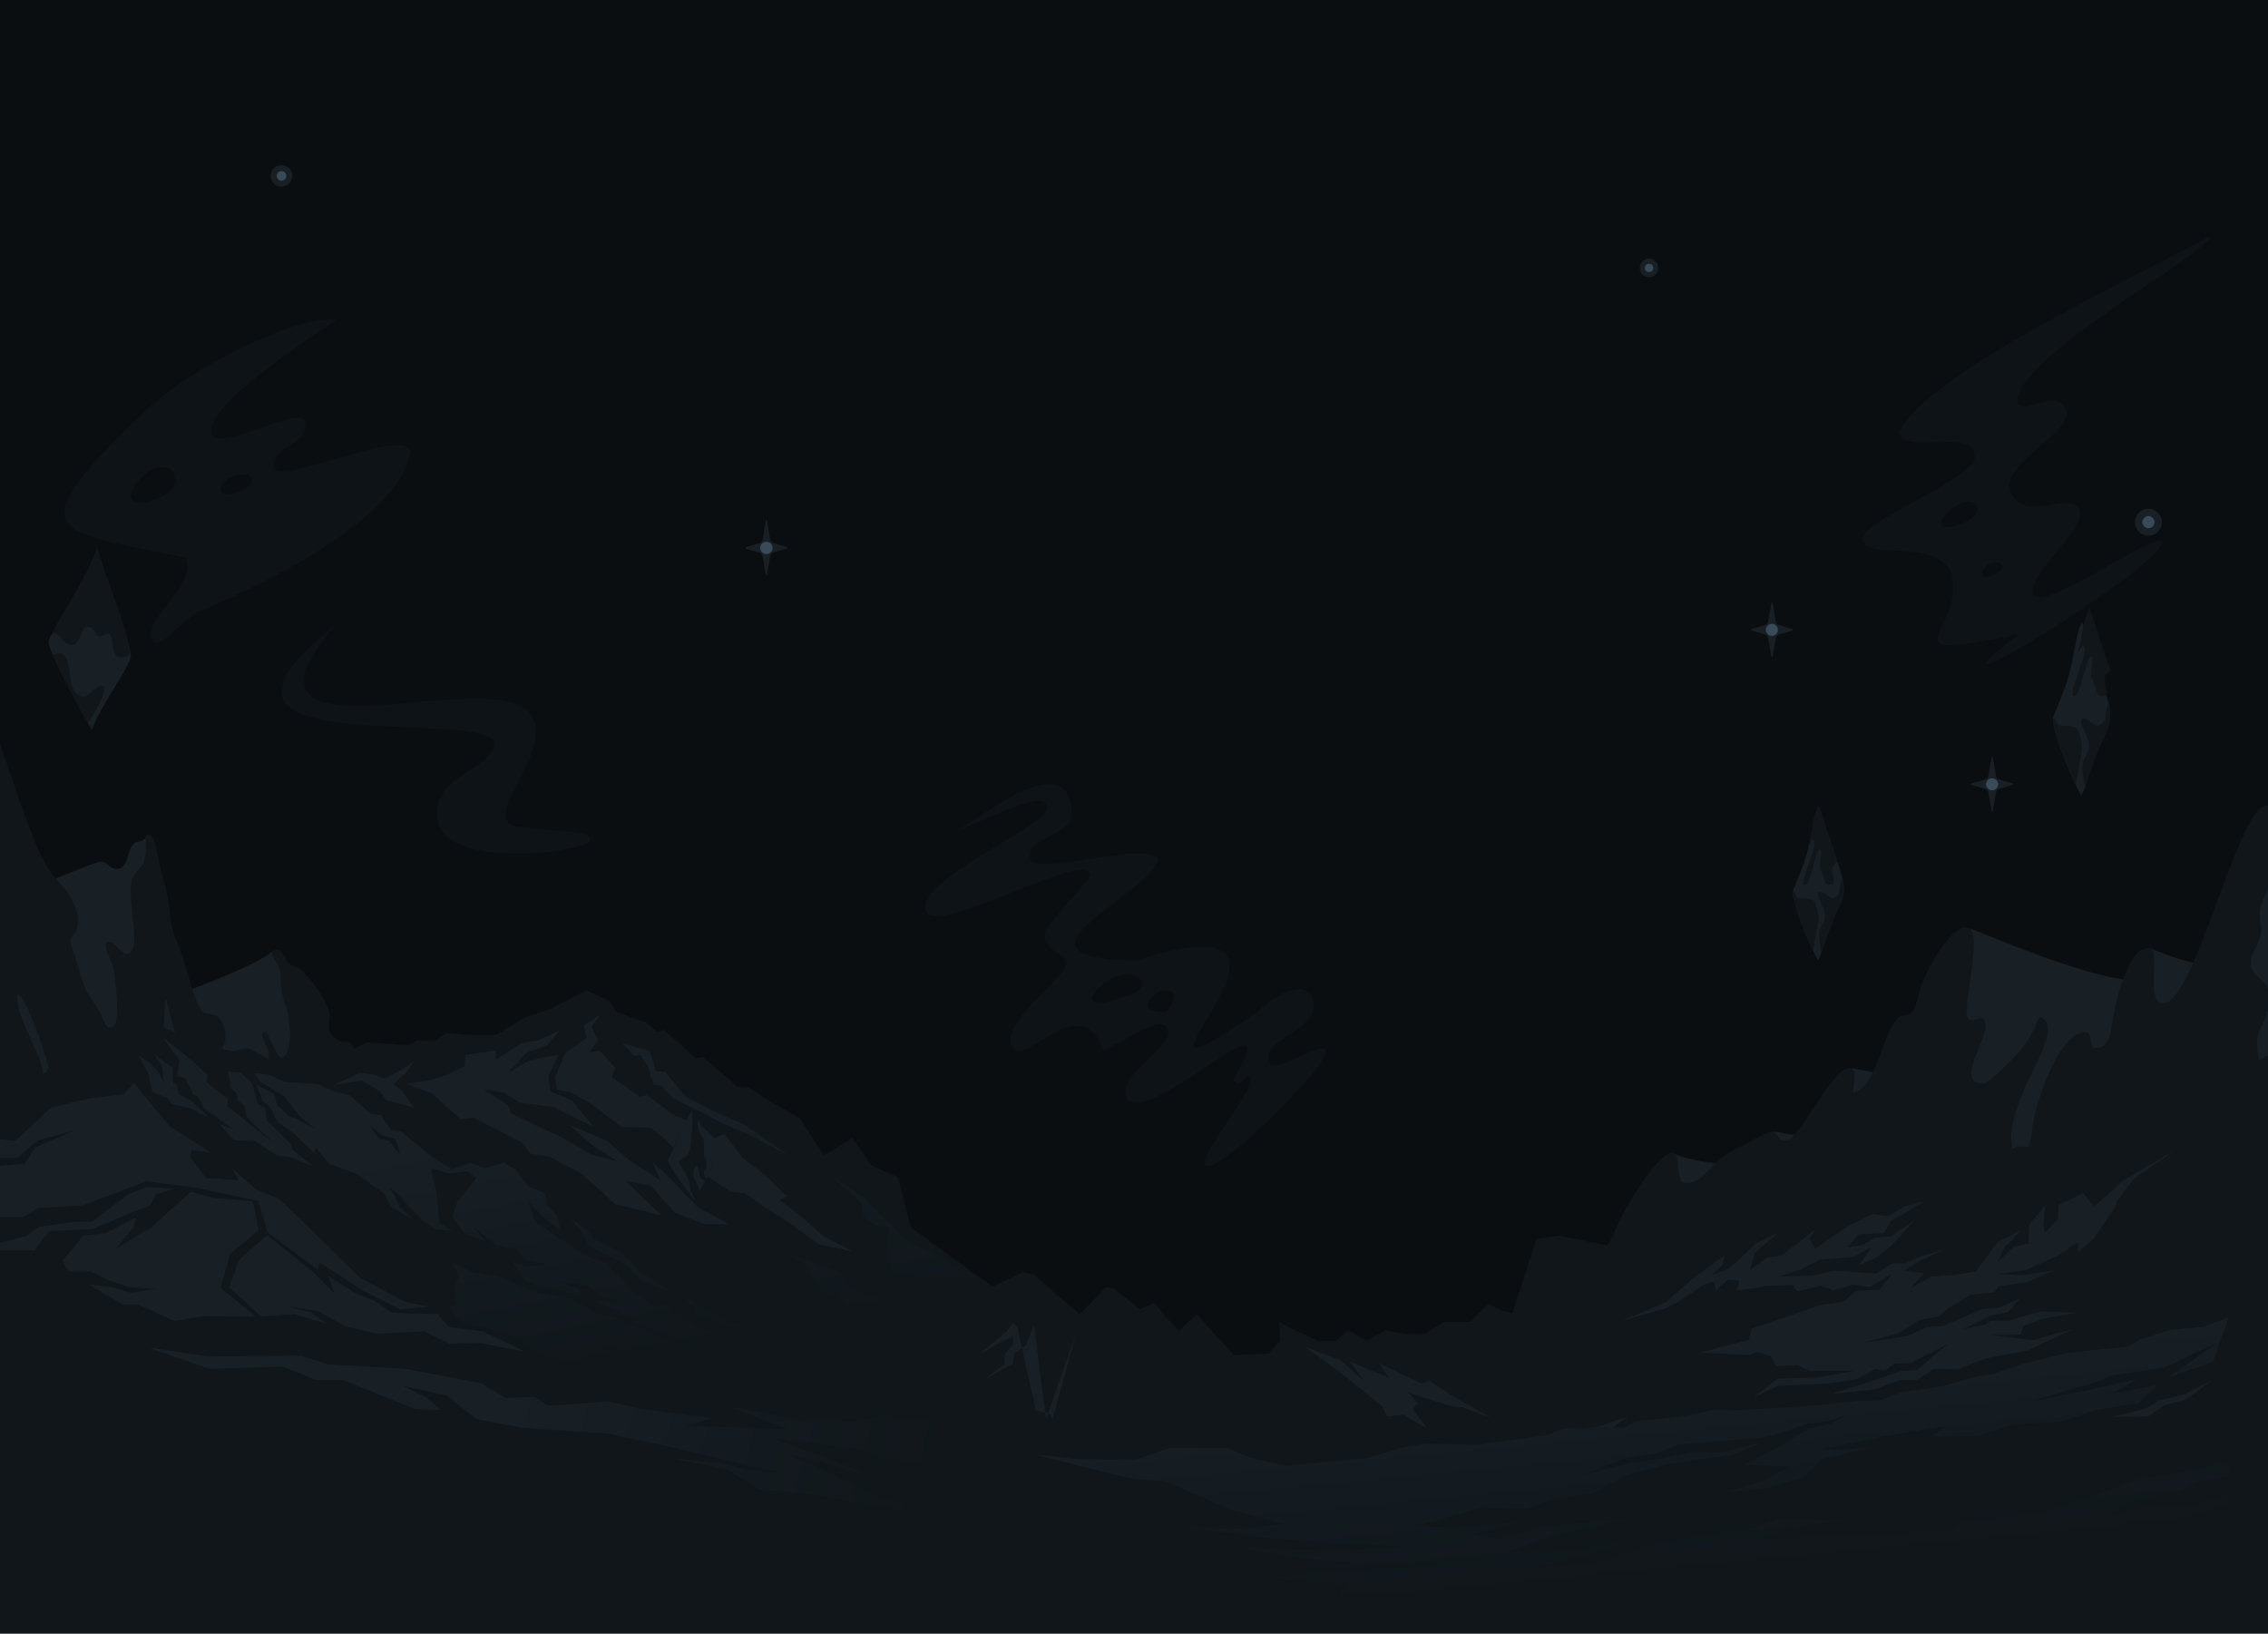 <?xml version="1.0" encoding="utf-8"?>
<!-- Generator: Adobe Illustrator 22.1.0, SVG Export Plug-In . SVG Version: 6.00 Build 0)  -->
<svg version="1.1" id="图层_1" xmlns="http://www.w3.org/2000/svg" xmlns:xlink="http://www.w3.org/1999/xlink" x="0px" y="0px"
	 viewBox="0 0 1920 1383" style="enable-background:new 0 0 1920 1383;" xml:space="preserve">
<style type="text/css">
	.st0{fill:#0A0E11;}
	.st1{fill:#182026;}
	.st2{fill:#10161A;}
	.st3{fill:url(#SVGID_1_);}
	.st4{fill:url(#SVGID_2_);}
	.st5{fill:url(#SVGID_3_);}
	.st6{fill:#0E1317;}
	.st7{fill:none;}
	.st8{fill:#394B59;}
</style>
<rect y="-0.2" class="st0" width="1920" height="1383"/>
<title>mountains</title>
<g>
	<path class="st1" d="M1804.3,888.8c-21.3,18.3,4.7-85.3,16.4-86c17.8,7.8,41.6,14.8,55,15.7C1863,853.1,1818.6,876.6,1804.3,888.8z
		"/>
	<path class="st1" d="M1803,829.8c-42-3.9-122.2-39.4-138.1-44.8c-3.1,18.5-21.5,109.2-5.4,140.3c5.3,10.3,19.2,13.2,36.4,12
		c-1.7,5.6-2.9,11.4-3.5,17.2c-0.6,6-17.3,69.4-47.7,101.1c-47.5,49.5-38.4,124.2-29.3,126.4c5.3,1.2,35.6-29.9,64.9-80.3
		c30.2-51.8,55-134.7,60.4-141c12-14.1,22.8-29.2,32.4-45.1c7.8-3.3,15.5-7.1,22.8-11.4C1822.1,888.2,1794.8,879.6,1803,829.8z"/>
	<path class="st1" d="M1566,904.1c14.6,2.2,21.1,4.9,33,3.5c-15.7,18.7-27.4,36.4-35.6,22.3S1561.2,916.5,1566,904.1z"/>
	<path class="st1" d="M1416.7,976.5c16.6,6.8,31.7,7.3,43.9,9.7c-24.7,21.8-27.5,28.1-38.8,19.2S1412.6,993.9,1416.7,976.5z"/>
	<path class="st1" d="M1500.6,958.3c5.3-1.4,17.4,5.2,22.1,0.1c-4.8,10.8-5.1,10.7-13.6,9.8S1498.9,968.4,1500.6,958.3z"/>
	<path class="st1" d="M1312,1076.3c14.6-0.6,17.7,10.7,32.9,11.1c-6.2,15.2-8.6,16.5-20.5,15S1297.4,1076.8,1312,1076.3z"/>
	<path class="st1" d="M1187,1162.4c14.4,0.8,37.4,8,57.5,5.8c-15.1,19.7-34.1,22-46.3,14.7S1189.2,1178.4,1187,1162.4z"/>
	<path class="st1" d="M231.1,805.2c-18.9,14.8-77.4,35.2-77.4,35.2c33.2,29,29.4,137.9,51.9,181.4c34.9,62.7,52.5,163.5,116.7,192.6
		c19.4-3.8-22.6-133.9-32.6-180s-30.3-92.2-31.6-124.6C256.7,877.6,240.1,798.2,231.1,805.2z"/>
	<path class="st1" d="M124.1,707.8c-3.9,7.2-9.2,2.1-12.8,8.8s-3.9,19-12,19s-8.3-7.7-15.7-5.9c-7.4,1.8-50.4,19.8-50.4,19.8
		c13.1,30.1,8.6,101.1,50.4,128.6c15.3,9.8,24.9,12.7,28.7-13.8s0.1-61.2,9.9-76.7S127.9,700.6,124.1,707.8z"/>
	<path class="st1" d="M388.5,1005.9c-14.4,5.4-43.4,15.9-43.4,15.9s6.4,46.3,7.9,71s20.3,45.8,35.6,44.5s3.8-40.3,12-58.3
		S390,1018.3,388.5,1005.9z"/>
	<path class="st1" d="M454.2,1036.8c0,0-31.2,12.1-39.4,14.5c1.7,12.2,19,29.9,32.7,25.7S454.2,1036.8,454.2,1036.8z"/>
	<path class="st1" d="M528.5,1090.6c-10.5,6.7-29.5,18-29.5,18s22.5,23.8,34.3,15.8S534.6,1103.4,528.5,1090.6z"/>
	<path class="st1" d="M592.4,1126c-7.9,0.7-10.5,1.2-15.9,9.2s-8.8,1.9-19.8,0c-11-1.9,27.9,54.5,49,42.5S601.1,1125.3,592.4,1126z"
		/>
	<path class="st2" d="M834.4,1234.8c-21.2-1.7-46.3-2.2-59.7-9c-13.4-6.8-27.7-3.1-46.4-12.5c-18.7-9.4-25.4-12.7-32.6-12.1
		c-7.2,0.6-13.5-17-22-22s-0.6,7.5-4.7,8.7s-6.6-2-13.4-10.9s-48.6-52.9-61.8-51.3c-13.2,1.6,16.6,39.9,2.6,45.2s-56.5-81-65.5-81.4
		s7.4,24.3-5.6,25s-55.4-76.8-68-78.2c-12.6-1.4,0,26.1-13.5,31.6s-34.5-43.3-40.9-48.8s-8-4.7-14.5-13.2
		c-11.6,5,11.9,47.2,8.6,52.4c-3.3,5.2-7.1-10.5-16.1-6.3s11.5,67.6,4,70.5s-21.2-62.8-25.1-70.2c-3.9-7.4,0.4-7.8,5-13.5
		c2.4-3-5.2-11.6-5.5-25.3c-0.2-10.3-4.6-19.4-6.7-20.2c-5.7-1.9-0.5,9.6-6.9,6.9s-4.5-14.9-8.2-23.1c-31.7-31.9-31.4-52-38-89.5
		c-3.8-11.3-8.4-1.4-16.8-9.9s-1.7-11.8-4-21.4s-19.6-35.8-30-38.6s-6.8-15.3-15.5-13.5s5.5,11.5,4.6,24.1s4.1,21,5.9,30
		s4.1,29.3-3,35.9s-12.1-22.7-17.1-20.4s4,11.8,3.9,20.1s7.9,10.1,8,20.7c2,26.5,30.9,98.5,31.2,126.1c2,19.5,16.1,28.9,17.8,47.5
		s13.2,53,34.6,117.2c-27.9-49.1-47.7-139.7-59.3-144.9s-5.4,18.7-1.5,49.9c-7.9-18.3-22.8-66-23.7-86.5s-10-12.1-15.3-22.2
		s-14-13.8,0.2-25.5c11.7-9.6-8.2-17.5-15.3-30.2c-8.5-15.2-14.2-36.3-16.4-42.8c-4.1-12,5.6-19.9,2.6-31s-6.5-13.7-15.8-14.2
		s-17-45-24.5-60.2s-5.4-32.4-10.9-49.5s-6.2-39-12.2-41.2s-2.2,6.2-4,16.8s-2.1,6.9-9.9,17.8s5.7,54.6-1.7,63.3s-13-9.5-19.8-7.6
		c-6.8,1.9,4.2,14.6,5.6,29s4.8,41-2.3,43.2s-5.3-7.2-15.5-20.8S68.2,822.5,62,805.6c-6.2-16.9,1.5-9.9,3.6-21.6s-3.5-25-19.6-41.9
		C29.9,725.2,11.9,661-2,624.8v610H834.4z"/>
	<path class="st1" d="M543,1178.8c-5.3-6.3,4,21.6,8.4,22.7c6.5-2.5,13.8,7.3,17.1,7.6C561,1186.7,546.2,1206.8,543,1178.8z
		 M127.9,1154.4c3.9-1.2,25.9,48.2,18,54.4C139.8,1205.5,123.8,1164.8,127.9,1154.4z M452,1129.8c1-7,9.3,36.7,24.4,48.7
		c1.6,2.9-9.8,15.8-2.7,16.6c9.7,1.1,9.9,12.5,6.4,13.1c-12.5-3.3-10-33.7-16.6-44.1C458.2,1156.3,449.4,1139,452,1129.8z
		 M426.4,1170.1c0.9,5,3,9.8,6.1,13.9C437,1197.7,422.6,1183.1,426.4,1170.1z M203,1156.2c3.3-16.1-20.9-57.6-26.8-80.4
		C185.9,1113.6,191.4,1129.3,203,1156.2z M14.9,842.4c7.6-4.7,39.2,93.6,31.9,97.2c-13,8.5,11.5,40.7,10.1,50.5
		c-1.9,16.2,14.8,91.4,23,105.2C59,1067,60.1,1014.2,50.4,981.1c-11.6-21-17.5-35.3-20.7-55C51.6,907.3,12.1,868.5,14.9,842.4z
		 M316.2,1005.8c14.4,3.2,20.6,58.8,2.9,17.3C315.1,1024.3,313.6,1006.3,316.2,1005.8z M138,876.1c-1.5,7.4,1.8,9.6,6.2,11.5
		c30.1,8.1,20,98.7,35.6,104.3c-3.1-17.8-15.5-58.7-13.9-74.2c3.2-25.9-4.6-21.7-17-41.1C138.3,843.8,141.6,828.8,138,876.1z"/>
	<path class="st2" d="M1922,682.6c-25.3-13.8-63.1,169.7-91.6,166.8c-14.5-1.9-0.8-47.5-10.8-46.8s-14.4,5.3-23.8,30.5
		s-5.7,50.6-18.3,53.6s-3.1-14.9-13.6-12.9c-22,2.3-42.7,62.4-44.5,90c-0.9,4.7-14.1,54.9-37.5,75.6
		c-29.2,25.8-34.2,104.1-60.6,128.6c-2.1,1.9,17.1-28,27.6-81.2c8.5-38.7,62.7-78.2,53.5-123.9c0.7-10.6,4.3-24.6,10.2-38.2
		c10.5-26.2,32.9-57.5,13.7-64.1c-4.7,13.9-12.8,26.5-23.4,36.6c-17.6,16.5-21.3,22.8-30,18.8s-1.7-19.3,3.1-31s6.2-16.7,3.6-21.9
		s-10.2,5.5-14.2-2.5s13.1-69,1.4-75s-33.7,29.5-40.1,48.5s-4.5,23.6-14.2,25.4c-17.7,1.4-21,56.3-40.7,64.6
		c-6.8,6.3,2-16.3-3.6-19.3c-14.5-8.8-45.2,63.3-57,60.5c-9,1-3.7-13.1-19.8-4.1s-31.6,14.5-39.1,23.3s-16.6,18.1-25.9,16.8
		s-1.9-23.4-10.7-25.4s-35.2,36.3-46.3,61c-11.1,24.7-28.9,63.5-43.9,62.8c-15-0.7-4-21.2-15.3-22.9c-11.3-1.7-29.8,83.2-62.6,90.5
		c-32.8,7.3-41.6,12-50.3,10s2.8-14.5-10.7-15.3s-79.9,59.7-94.6,40.2s-12.5-4.8-33.6,3.6c-28.4,11.2-57.3,20.9-86.8,28.8H1922
		V682.6z"/>
	<path class="st1" d="M1910.8,885.5c0.5,14,7.2,20.5,3.6,37.1s-13.6,38.4-16.6,58.6s-11.3,30.9-11.6,55.3
		c8.4-18.2,7.1-39.2,18.7-54.8c11.3-15,12.5-19.5,17.1-41.8v-92.8c-0.2,1.4-0.5,2.8-0.9,4.1C1916,870.2,1910.2,871.5,1910.8,885.5z
		 M1919.8,752.2c-7.5,16.8-8,18.7-5.8,32.2s-12.8,25-7.6,35.8c3.8,8.2,11.9,9.7,13.6,17.9v-86.4L1919.8,752.2z M1581.4,988.4
		c-6.7,8.8-22.7,23.4-23.6,34.5s-21.7,19-18.8,26.4c5.2-4.5,28.7-22.2,28.2-29.4C1566.7,1012.7,1588,979.5,1581.4,988.4z
		 M1650.4,983.6c-5.6-2.3-8.6,25.5-11.4,39.7c-3.8,19.5-8.8,36.5-21,60c13.4-14.9,28.9-52.1,32.2-68.1S1656,985.8,1650.4,983.6
		L1650.4,983.6z M1482.8,1034.5c-4.6-3.5-7.6,11.7-15.3,20.3s-8.7,15.1-8.1,23.1s-24.9,25.6-19.6,34c2.6,4,4.4-13.5,17.5-21.8
		c11.4-7.2,3.4-19.1,12.6-31.3C1477.5,1048.7,1487.4,1038,1482.8,1034.5z M1393,1124.7c-2.7-1-3.3,2.8-5.3,7.6
		c-2,4.8-10.2,8.7-5.4,9.9c4.8,1.2,8.3-3.4,10.4-7.9S1395.6,1125.7,1393,1124.7z M1784.3,1039.7c-2.6-7.2-10.6-2.9-10.9-2.8
		c0.2-0.5,12.9-30.9,8.7-32.6s-16.9,38.1-19.1,49s1.6,21.5-1.5,29.8c-3.1,8.3-26.1,52-24.8,62.6c5.3-14,22.1-45.3,28.9-54.9
		c6.8-9.6-2.4-22.3,2.2-32.4C1772.4,1048.3,1786.9,1047,1784.3,1039.7L1784.3,1039.7z M1594.3,1116.8c-1.6-1-3.5-0.4-6.2,9.1
		s-2.8,13.8-6.6,27c1.3,5,8.2-18.8,10.6-23.5C1594.5,1124.7,1595.9,1117.8,1594.3,1116.8z M1559.9,1051.2c-2.8,2-4,16.7-8.5,25.1
		c-4.3,8-11.7,9.8-16.9,15c-4.3,4.2-6.8,13.5-10.5,18.2c-15.5,19.8-27.2,36.9-27,38.5c9.4-10.6,22.3-21.7,31.6-32.8
		c7.6-9,12.3-19.5,13.7-18.4c8.4,7.5-12.2,53.3-16.1,62c13.5-21,37.7-67,26.8-73.2c-0.9-0.5,4.3-8.7,6.6-16.8
		C1562,1059.4,1561.7,1049.8,1559.9,1051.2z M1406.5,1122.6c-6.8,5.5-2.4,9.4-4.8,22.3c-1.2,6.5-9.2,8.7-14.7,14.6
		s-8.2,15.4-16,22.6c9.8-2.6,12-12.3,17.5-18.4c5.9-6.6,14.9-9.9,16.8-19.4C1407.6,1132.6,1409.1,1120.4,1406.5,1122.6
		L1406.5,1122.6z M1704,1172.6c-2.8-1.1-5.4,8.3-7.2,12.7s-9.4,11.5-3.8,13s8.6-4.6,11.7-11.9S1706.8,1173.8,1704,1172.6z"/>
	<polygon class="st2" points="1920,1382.6 1920,893.6 1893.1,906.7 1879,905.1 1829.5,932.8 1784.9,942 1762.8,956.2 1741.9,954.9 
		1721.6,971.2 1707.5,970.4 1700.7,974.2 1669.1,974.5 1658.3,982.9 1647.6,982.1 1620.5,991.6 1614.2,986.2 1606.1,981.7 
		1594.7,968.1 1586.6,967.6 1571.6,973 1562.3,974.2 1543.6,984.2 1536.8,983.3 1499.5,997.9 1467.3,1018 1456.6,1014.6 
		1451.3,1014.7 1431.2,1027.1 1421,1026.7 1397.8,1041.3 1382,1043 1359.4,1054.2 1319.9,1045.9 1300.7,1048.8 1280.3,1111.7 
		1272.4,1109.6 1259.7,1103.8 1244.5,1118.9 1223,1118.9 1206.3,1129 1190.3,1129.3 1173,1126 1157.3,1135 1141,1126 1131,1135 
		1115.7,1135 1093,1124.5 1083,1118.9 1083.7,1135 1074.1,1145.7 1044.7,1147.2 1013,1112.5 997.8,1126.9 977,1102.9 965,1108.3 
		943,1090.6 936.2,1089.7 914,1112.5 875,1078.9 866,1076.8 840.2,1089.2 771,1038.9 760,996.3 738.1,986.9 721.5,963.3 
		697.6,978.2 676.8,946.3 649.7,931.1 633.3,920.3 624.3,919.9 595.5,894.9 588.7,895.7 562.2,871.8 555.9,873.6 548,866 522,856.5 
		515.8,847.2 496.6,838.5 485.3,843.9 466.1,854 444.6,861.4 419.8,876.1 396.6,876.1 378.5,874.3 368.3,881.1 353.7,880.6 
		345.7,884.8 310.1,882.3 298.8,888.6 267.2,903.6 232.2,898.6 209,886.8 197.7,889.9 187.5,888.1 175.7,888.6 162.1,881.9 
		148.5,874.3 133.3,866.9 122.6,870.2 103.3,881.9 93.2,888.6 78.5,891.1 60.4,897.3 43.5,900.3 38.4,908.2 23.1,910.3 -2,923.2 
		-2,1382.6 	"/>
	
		<linearGradient id="SVGID_1_" gradientUnits="userSpaceOnUse" x1="781.439" y1="-9907.61" x2="725.669" y2="-9620.68" gradientTransform="matrix(1 0 0 -1 0 -8723.12)">
		<stop  offset="0" style="stop-color:#10161A"/>
		<stop  offset="0.26" style="stop-color:#10161A"/>
		<stop  offset="1" style="stop-color:#182026"/>
	</linearGradient>
	<path class="st3" d="M536.6,893.6l-10.2-10.9l23.7,7.1l5.1,17l7.9,0.5l17,20.8l28.8,14.7l20.3,8.6l38.4,26.5L632,959.4l-18.6-7.6
		l-13.6-7.1L570.4,930l-10.7-10.9l-6.2-0.9l-5.1-15.6l-6.2-9.5L536.6,893.6L536.6,893.6z M128.2,900.8l-10.7-7.1l7.9,14.7l3.7,15.9
		l13.3,5.7l3.1,4.5l15,3.5l16.7,8.3l-15-14.4l-11-6l-1.4-7.3l-3.4-1.9l-0.3-12.8l-15.5-11.6l6.8,10.9l1.4,13.8l-3.7-8.1L128.2,900.8
		L128.2,900.8z M590.5,1112.7l-10.7-14.7l39.6,21.3l33.3,6.6l39.6,0.9l12.4,5.7l29.4,5l39.6,23l-24.9-11.3l-22.6-8.6l-26,0.5
		l-14.7-4.3l-31.1-0.9l-29.4-9.6L590.5,1112.7z M304.9,908l-22,10.4l7.9-1.4l16.1-2.1l15.3,9.2l4.5,7.1l23.7,6.4L340,923.1l-6.8-5.2
		l10.5-9.7l7.1-10.4l-10.2,7.6l-15.5,7.8l-7.9-3.5L304.9,908z M492.4,1042.1l-9.6-10.7l17.5,11.8l2,5.5l25.1,12.3l14.1,15.2
		l26.8,17.3l-24.9-9.2l-13.3-13.5l-11.4-6l-20.2-9.9L492.4,1042.1L492.4,1042.1z M365,989l15.3,4.3l15.3-1.9l7.9,6.1l-16.4,19.9
		l-4,12.8l9.6,13.3l18.1,7.1l-9.6-11.3l19.2,14.7l17.5,3.8l6.2,8.6l19.2,3.8l-18.1,1.9l-11.9-4.7l11.9,16.5l9.6,5.2l37.3,7.1l-4-6.1
		l-16.4-5.7l26.6,4.3l11.9,9.5l17,3.8l-24.9-1.4l16.4,7.1l21.5,12.8l42.9,17l24.9,6.1l-30.5-2.9l-54.8-25.1l-15.8-2.9l-23.7-13.3
		l-26.6-4.7l-34.5-14.2l-21.5-3.3l-18.1-8.6l6.8,11.8l-5.1,10.4l2.3,13.8l-6.8,2.3l12.4,12.8l37.3,9l30.5,19.4l43.5,9.5l40.1,13.3
		l-6.8-9l-11.3-5.7l39.6,12.3l-19.8-13.3l-24.3-7.6l-14.7-9.9l25.4,7.1l21.5,4.3l13,9.5l17,0.9l26,10.9l6.2,9.5l42.4-1.4l10.2,9.5
		l80.2,0.5l20.3,4.7l14.1-0.5l-22.6-8.1l-11.9-13.2l-17.5-2.9l-28.8-21.3l-53.1-5.2l-43.5-16.1l-15.3-2.3l-26.6-19.4l-9,1.9
		l-20.2-15l-22-22.7l-14.1-4.7l-28.3-18l-16.4-11.3l-6.2-17.5l13.6,13.9l14.1,11.2l-2.8-12.8l-9-9.5l-1.7-9.5l-14.1-6.1l-10.2-13.8
		l-10.2-6.1l-16.4,4.7l-11.9-4.7l-15.8,5.7l-20.3-13.3l-22.9-19l-7.9-0.7l-9-12.8l-8.5-1.2L295.9,927l-12.5-2.9l-14.5-6.5l-28.5-1.9
		l-12.3-5.8l-12.1-1.7l4,7.3l20.9,12.8l12.4,16.1l14.1,11.6l-16.1-9l-6.8-2.3l-9.9-9.2l-2.5-9.7l-15.3-7.3l5.7,13.5l6.5,5.5
		l5.7,12.1l12.4,8.3l18.6,18l2-4.5l10.2,13.3l23.7,9l23.4,16.5l5.9,11.3l20.6,12.1l-13.3-12.1l-3.7-8.6l-5.4-8.1l8.2,6.1l6.8,7.8
		l12.4,13.3l12.1,8.6l14.4,1.4l-10.7-6.6l-2.5-24.4L365,989z M323,960.8l11.9,3.5l4.2,13.9l-9.9-12.6L321,964l-8.5-12.1L323,960.8
		L323,960.8z M151.9,897.4l-13.7-18.7l18.5,14.2l18.9,16.8l-0.6,6.6l17.8,13.9l-0.3,6.1l39.8,32l-23.2-22.5l-2.3-9.7l-5.9-5l-0.3-5
		l-5.1-5.7l-2.5-13.3l10.7,0.9l9.6,8.6l5.1,18l6.2,3.1l1.1,10.7l20.3,19.8l1.7,5.2l17.5,13.9l-19.2-7.8l-11.6-1.4l-18.6-12.3
		l-17.5-0.7l-12.7-13.5l11,3.8l-10.5-7.8l-13.3-9.2l-5.4-10.2l-3.4-1.7l-7.3-13.8l-6.5-1.9L151.9,897.4L151.9,897.4z M1162,1145.7
		l2.5-5.6l-2.5-6.6h7l13,4.8l20.3,6.6l25.4,11.8l28.3,6.1l26,4.7l8.5,9.9l31.1-1.9l8.6,6l23.2,4.5l11.1,6.2l27.1,6.4l-17.5,2.3
		l-15.8-0.5l-16.4,7.1l-58.8,9.5l-42.9-1.4l-18.1,3.8l-34.5-11.8l8.5-6.6l22.6,0.9l24.9,4.3l-25.4-10.4l-27.7-3.3l-22.6-10.9
		l-7.9-8.6l-26-10.4l32.2,8.6l14.7,9.9l19.8,3.8l2.3-6.6l-11.9-8.1l36.7,11.3l18.6,4.3l4.5,7.6l28.3,1.2l20.3-4l12.4,4.3l-14.7-9.5
		l-20.8,4.7l-14.3-6.1l-14.7-6.1l1.1-4.7l-24.3-9.5l-22.6-12.8l9,12.1l-35-23l-8.1,5.3L1162,1145.7z M685.2,1072.7l0.6,5.2L696,1094
		l10.7,2.3l18.1,13.3l22.6,8.6l-16.4-2.3l-19.8-4.3l19.8,14.7l16.4,3.8l19.8,13.8l11.9,8.1l9.6,8.6l26.6,0.5l5.7,5.2l35.6,4.3
		l7.9,7.1l27.1,11.8l22-2.3l12.4,7.1l35-0.9l29.4,13.8l32.8,13.8l49.4,0.3l19.5,9.2l31.1-3.3l-34.7-3.5l-34.2-23.9l-20.9-4.7
		l-6.2-7.1l-17-11.3l62.2,3.3l13,9.9l32.8,13.8l-29.9-2.9l39,16.5l31.1,2.9l54.2,1.9l-27.7-9l-23.2-8.6l17.5-2.9l-24.3-11.3
		l-20.9-18.5l-22.6-22.2l-22-8.6l-12.9,18.8l3.8-4.6l-37.3,0.5l-15.8-9l10.5,6l-11.7-12v-4.3l-28.2-9.5l-17.5-4.6l6.8,5.6l11.3,10.4
		l-21.5-1.4l-13-11.8l-16.4-11.3l-20.9-0.5l-29.6,1.8l-8-12.2l5.5-4.9h-7l-2-8.4l0,0l-10.5,1.8l-11.1-10.2v6.6l-23.7,1.4l11.3,6.1
		l-2.8,7.1l7.9,8.1l11.9,7.6l23.2,19l-36.2-16.5l-15.3-3.8l-23.7-15.2l18.1,20.4l11.9,3.8l5.1,9.5l22.6,10.9l34.5,11.3l-29.7-6.8
		l-22-9.9l-17-1.9l-14.7-9.5l-27.7-2.9l-10.2,5.7l-33.9-31.2l-17-4.3l-15.8-7.1l-11.9-13.8l-42.8-14.9L685.2,1072.7z M939.2,1145.3
		l13.7,7.5l22,6.1l13.6-0.9l-13-4.3l-12.4-6.1l21.5,2.9l15.8,7.1l12.4,2.9l9.6-4.3l31.1,10.4l-23.7-5.7l-11.3,5.7l-38.4,1.9l1.1,5.7
		l-26-5.7l-20.9-12.3l-20.3-9L939.2,1145.3L939.2,1145.3z M729.8,1019L705,996.3l26,17l15.8,17l24.7,22.6l22,9.6l15.5,8.5l20,10.4
		h-49l-26.5-3.8l-1.5-26.9l0.5-11.9l-10.7-1.4l-10.8-7L729.8,1019z"/>
	<path class="st1" d="M1409.4,1107.6l-37.6,10.9l38.4-16.1l22.6-19.9l27.1-19.9l-1.9,8.6l-8.8,7.9l14.3-5l23.6-21.9l18.1-8.6
		l-19.5,16.8l-4.2,14.4l14.3-10l12.9-2.3l28.5-22.2l-5.5,8l4.9,8.6l28-19.1l20.9-10.2l12.4,1.9l15.2-8.6l17-4.3l-29.1,17l-6.5,10.2
		l-20.9,0.9l-9.6,11.3l13.3-2.3l10.2-6.1l13-0.9l19.8-13.3l-19.8,21.8l-13,9.9l-13.6,5.7l6.2-8.6l4.5-6.6l-16.4,8.6l-27.1,1.9
		l-17,8.6l-17.5,5.7l27.1-0.5l18.6-4.3l36.2,2.3l13.6-8.6h11.3l11.5-5.5l21-6.1l-22,10.4l-12.1,7.3l16.7,2.3l-11.3,13.3l17.5-10.4
		l20.9-1.4l17-2.9l18.6-25.1l19.8-9.9l-14.1,14.7l-5.7,12.3l13.6-12.8l12.4-2.9l0.6-16.1l13.6-16.1l-1.7,17l1.7,6.1l10.7-11.8
		l0.6-11.8l20.9-9.9l9,11.8l24.3-22.2l45.2-26.5l-35.2,24.3l-14.7,18.9l-1.4,5l-18.2,27.1l-13.6,11.3v-8.1l-18.1,11.8l-26,11.8
		l-24.9,3.3l21.5,0.9l26.6-3.8l-22.6,9.9l-23.7,3.3l-3.4,5.2l-19.8,1.9l-19.8,11.8l-6.8,6.6l-17,2.9l-17.5,11.3l-29.4,8.1l36.7-5.7
		l16.4-7.6l14.1-0.9l32.2-14.2l15.3-1.4l17.5-8.1l-10.2,11.8l-16.1,3.5l-22.3,11.2l19.5-4l3.7-3.1h15.5l10.5-3.3l16.7-4.7l30.5,1.2
		l-29.7,5.2l-15.3,6.1l-2.8,7.1l-24.9,0.5l35.6,4.3l33.9-9.5l-37.9,18l-36.7,7.1l-23.2,9l-19.8-0.5l-14.1,9.5H1608l-20.9,8.1
		l-36.7,3.8l29.9-9.5l28.3-9.9l14.1-0.9l26.6-22.2l-31.6,16.1l-14.7,0.9l-6.8,5.7l-9-1.4l-14.7,8.6l-26.6,3.8l-40.7,1.9l-20.3,9.5
		l19.8-15.6l33.9-0.9l31.1-5.7h-37.3l-10.7-4.7l-18.1,0.9l-4.5-8.6l-11.9-3.8l-6.2,2.9l-41.2-2.1l40.7-10.9l2.3-9.5l31.1-10.4
		l27.1-9.5l19.8-2.9l10.2-9l20.3-0.9l10.5-13.8l-18.6,11.3l-15.3-1.9l-15.8,4.7l-11-3.8l-19.5,4.7l-4-5.2l-23.7,0.5l-6.2,1.9
		l-17,1.9l1.7-8.1l-9.6-0.9l-10.2,9l-1.7-7.1l-8.5,2.3l-20.9,14.2L1409.4,1107.6L1409.4,1107.6z M-2,1030.2v-43l23-2.2l8.8-13.7
		L63,956.8l-30.7,8.6l-18.1,14.7H-2V964l14.9,1.9l30.5-28.4L75,930l29.4-3.8l9-9.5l14.7,18l15.5,18.7l35.3,22.5l-16.7-2.6l-1.2,5.9
		l13.6,18l27.1,1.9l-4.5-9.5l19.2,17l20.3,8.6l23.7,22.7l44.1,43.5l37.9,20.4l20.9,4.3l-24.3,2.3l-31.1-15.5l-37.3-24.2l-1.7,6.1
		l-42.4-31.7l-7.9-26.5l-53.7-11.4l-40.7-5.2L70,1020.3l-37.9,2.3l-12.4,7.6H-2z M265.2,1076.8l-39.2-31.2l-24,21.3l-7.9,22.7
		l27,24.8l28.3-2l28.3,8.6l-14.7-10l-18.6-5.2l25.1,4.3l23.4,12.8l26,6.1l40.1-2l21.5,10.4l26-0.5l37.3,7.1l-35-17l-28.8-3.8
		l-9.6-10.9L347,1112l-16.1-1.2l-13.6-9.5l-16.4-6.6l-23.2-14.7l5.7,15.2L265.2,1076.8z M58.4,1076.4H77l14.7,7.1l17.5,6.1l23.2,1.4
		l-22,3.3l-13.6-4.3l-22-2.9l29.9,17.5l11.9-0.5l31.1,14.2l24.9-4.3l44.1,0.5l-29.9-24.2l7.9-28.9l24.3-19.9l-4.8-24.6l-33.5-2.9
		l-19.4-5.2l-32.8,29.8L98,1057l14.7-17.5l2.8-9l-26,13.3l-19.2,2.3l-17.5,21.3L58.4,1076.4L58.4,1076.4z M-2,1058.3h31l12.4-16.1
		l37.3-1.9l34.5-14.7l14.1-5.2l5.1-9.9l15.8-4.3l-24.3-1.4l-15.3,6.1l-30.5,23.2H64.6l-31.6,4.4l-10.2,7.6l-24.8,6.6V1058.3z
		 M364.8,914.4l-20.9,2.9l21.5,8.1l24.9,22.2l10.7-1.4l40.7,20.8l7.3,9.5l17,2.9l27.1,14.7l27.7,25.1l39,9.5l-29.9-28.9l20.9,3.8
		l20.9,23.2l24.9,9.5h20.9l-26.6-14.2l-26-27l-12.4-11.3l6.8,15.6l-25.5-16.6l-19.8-17L481.8,952l20.3,18l20.3,12.8l-22.6-5.7
		l-23.7-14.2l-15.8-7.1l-27.7-13.3l-2.8-7.1l-19.8-13l16.4,2.3l13.6,8.6l28.8,3.8l33.9,17l-18.1-22.2l-18.6-8.1l-1.7-12.8l8.5-18
		l-12.4,1.9l-13,3.3l-17.5,9.9l15.8-17l17-6.1l11.3-12.8l-18.6,8.6l-14.1,2.3l-22,14.2l0.6-8.1l-26,3.8l-0.6,9.5l-15.8,7.6
		L364.8,914.4L364.8,914.4z M471.6,922.4l-1.7-10.4l8.5-20.4l18.1-12.8l-2.3-10.9l13.6-8.6l-6.8,9.9l5.1,11.8l-6.8,9.5l8.5-0.9
		l13,14.2l-2.8,8.1l23.7,16.5l5.7-1.4l24.3,17.5l23.2,9.5l10.2,9.5l7.9-3.8l15.3,19.9l21.5,17l16.4,16.1l-6.2,3.3l17.5,13.3
		l20.3,17.5l23.7,12.3l-28.3-5.7l-26-19l-20.3-12.8l-15.8-11.3l-13-1.9l-34.6-22.7L562,963.1l-11.3-8.6l-24.3-0.5l-27.1-20.4
		l-17.5-9.5L471.6,922.4L471.6,922.4z M847.1,1136.1l-18.1,10.4l23.4-19.6l4.8-7.3l4,3.8l15.8,70.7l11.3,2.3l2.7,5l19.9-72.4
		l-25.4,72.1l-10.2-79.3l-6.8,17l-9.6,6.6l-1.6,8.9l-23.6,13l16.7-12.3v-8.1l7.3-9.9v-6.1L847.1,1136.1L847.1,1136.1z
		 M1136.2,1163.1l-31.4-23l30.2,11.6l20.1,17.8l-12.4-17l33.3,13.8l-8.5-12.3l36.4,17.3l6.5-2.6l16.4,11.3l36.2,20.8l-24.6-9.6
		l-7.6-0.3l-17.5-5.2l-21.5-7.1l8.5,9l-4.5,5.2l12.4,16.5l-20.3-11.8l-13.6,1.4l-4.5-8.7L1136.2,1163.1z"/>
	
		<linearGradient id="SVGID_2_" gradientUnits="userSpaceOnUse" x1="923.44" y1="-7756.338" x2="432.11" y2="-7620.859" gradientTransform="matrix(1 0 0 -1 0 -6459.12)">
		<stop  offset="0" style="stop-color:#10161A"/>
		<stop  offset="0.26" style="stop-color:#10161A"/>
		<stop  offset="1" style="stop-color:#182026"/>
	</linearGradient>
	<polygon class="st4" points="975.1,1271.3 949.7,1259.2 913.5,1253.7 884.7,1235.8 902.8,1252.6 919.8,1264.7 862,1243.8 
		813.4,1244.7 791.9,1238.1 744.4,1235.2 729.7,1226.6 653,1217.3 696.7,1233 757.8,1256.9 691.9,1236.4 667.6,1231.5 695.9,1243.8 
		740,1265.7 787.5,1278 831.6,1295 779.6,1280.8 684.7,1264.7 642.9,1261 615.3,1243.9 571.1,1234.7 609.8,1238.6 634.1,1244.4 
		660.9,1246.8 560.3,1223.1 514,1213.5 442.8,1208.8 403.2,1201.2 378.4,1181.3 340,1172.8 361.5,1183.2 372.8,1193.6 351.3,1192.7 
		325.3,1182.3 290.3,1168.1 267.7,1168.1 239.4,1156.8 177.2,1158.7 125.2,1140.7 177.2,1148.3 254,1147.4 277.7,1154.9 
		343.2,1158.7 407.6,1171 427.9,1183.4 452.8,1182.4 464.1,1190 515,1186.2 543.3,1192.8 603.2,1200.4 580.6,1207 667.6,1209.9 
		618,1190.8 680.2,1202.2 723.1,1203.1 748,1198.4 795.5,1202.2 826,1203.1 875.7,1217.3 913,1235.2 939,1242.8 959.3,1250.3 
		981.9,1265.5 1026,1272.1 	"/>
	<polygon class="st1" points="1277.4,1227.3 1307.8,1217 1338.7,1212.8 1378.2,1198.9 1347.4,1221.4 1327.2,1227 1314.3,1235.2 
		1227.2,1236.9 1215.9,1241.6 1157.3,1242.7 1195.6,1237.3 1220.2,1231.1 	"/>
	<polygon class="st1" points="1816.1,1192.6 1828.2,1185.3 1848.8,1180.5 1873,1168.1 1850.4,1184.6 1832.4,1189.5 1818.6,1199 
		1788,1199.4 	"/>
	
		<linearGradient id="SVGID_3_" gradientUnits="userSpaceOnUse" x1="1403.131" y1="-7870.92" x2="1377.691" y2="-7598.32" gradientTransform="matrix(1 0 0 -1 0 -6459.12)">
		<stop  offset="0" style="stop-color:#10161A"/>
		<stop  offset="0.26" style="stop-color:#10161A"/>
		<stop  offset="1" style="stop-color:#182026"/>
	</linearGradient>
	<polygon class="st5" points="1873.4,1152.7 1886.7,1115.1 1865,1123.2 1837.3,1125.6 1811.9,1133.8 1801.2,1139.9 1750.3,1145.2 
		1715.3,1153.7 1687,1163.1 1671.7,1165.5 1643.4,1173.6 1609.5,1178.5 1591.4,1185.4 1573.3,1185.8 1553.7,1187.9 1517,1191.2 
		1472.2,1193.5 1451.4,1193.2 1424.1,1199.1 1385.7,1202.8 1373.8,1208.9 1358.1,1207.3 1340.6,1209.3 1324.8,1208.9 1308.4,1215 
		1249.6,1223.1 1206.7,1221.9 1188.6,1225.1 1157.4,1234.2 1088.5,1240.7 1058.6,1233.8 1039.1,1225.9 989.7,1225.7 962.3,1235.5 
		911.2,1235 875,1231 936.6,1246.5 961.5,1252.2 986.4,1253.7 1041.8,1278.1 1088.1,1290.2 1043.5,1294.4 994.6,1292 1075,1302.1 
		1114.1,1305.6 1187.6,1308.9 1135.6,1312.9 1087,1311.3 1050.8,1310.5 1106.2,1319.4 1155.6,1323.6 1190.1,1324.2 1236.2,1321.8 
		1185.9,1327.7 1130,1329.1 1074.9,1335.4 1139.6,1341.7 1131.7,1349.6 1177.5,1348.6 1184.5,1354.3 1258.9,1353.8 1262.9,1359 
		1263.5,1359 1379.9,1359 1406.6,1354.2 1455.2,1351.7 1451.8,1340.3 1514,1335.5 1597.6,1330.6 1612.3,1320 1676.7,1318.4 
		1724.2,1303 1759.2,1300.6 1813.4,1286.7 1842.8,1285.9 1886.5,1273.7 1886.5,1264.8 1854.1,1275.4 1830.4,1276.2 1811.2,1276.2 
		1795.4,1281.9 1759.2,1286.8 1712.9,1291.7 1777.3,1284.4 1814.6,1267.3 1839.5,1266.5 1858.7,1255.1 1886.6,1249.4 1886.6,1237.2 
		1850.8,1245.4 1809,1252.7 1762.7,1269.7 1726.5,1281.1 1679,1286 1660.9,1287.6 1651.9,1296.5 1613.5,1297.3 1569.4,1297.3 
		1526.5,1301.3 1489.2,1303.8 1519.7,1292.3 1561.5,1286.6 1505,1285.8 1477.9,1295.5 1458.7,1297.1 1405.6,1305.3 1372.8,1315.8 
		1347.9,1324 1298.2,1327.2 1349.1,1315.1 1372.8,1306.2 1314,1313.5 1275.6,1314.3 1312.9,1299.7 1380.8,1285.3 1306.1,1292.4 
		1269.9,1302.2 1246.2,1298.9 1285.8,1288.3 1228.2,1293.2 1201.1,1291.6 1253.1,1276.2 1292.7,1277 1315.3,1268.9 1347.5,1264.4 
		1377.4,1248.4 1411.9,1239.2 1466.7,1231.5 1489.3,1221.8 1455.3,1229.5 1432.8,1229.1 1403.2,1235.2 1379.3,1238.4 1337.9,1249.4 
		1374.1,1234.8 1401,1230.7 1421.6,1222.6 1497.3,1216.2 1530.1,1205.2 1548.5,1202.9 1564.9,1197.1 1549.9,1204.9 1531.7,1209.2 
		1512,1221.1 1477,1239.8 1514.3,1241.4 1495.1,1252.8 1462.3,1262.6 1493.7,1260.1 1526.8,1250.4 1542.6,1235 1587.8,1224.8 
		1559.1,1227.2 1540.6,1227.1 1600.2,1214.7 1646.5,1207.4 1635.2,1216.2 1674.8,1215.4 1704.2,1205.7 1746,1203.2 1774.3,1193.5 
		1810.5,1187.8 1826.3,1172.4 1787.9,1179.7 1809.4,1167.5 1765.3,1177.2 1716.7,1187 1770.3,1171.2 1788.3,1164.3 1831.9,1157.7 
		1877.1,1136.5 1836.4,1165.7 	"/>
</g>
<g>
	<path class="st6" d="M283.6,529.4c-99.9,118.4,115.3,39.8,158.2,69.2c41.6,24.6-41.8,96.4-3.1,101.2s63.9,3.4,60.5,12.1
		s-117.7,24.7-128.3-15.6s56-47.6,46.6-70.2C386.4,600.4,138.3,644.6,283.6,529.4z"/>
	<path class="st6" d="M124.5,346.5c40.6-37.3,125.1-79.2,160.2-75.9c-35.9,24.3-107.8,72.8-106,94.7s80.6-26.7,79.9-6.4
		s-27.7,17.8-26.9,36.1s113.4-35.3,115.8-12.4C337,441.3,216,498.1,166.2,518.6c-25.4,19.5-34.6,34.2-38.7,19.8s40.5-45.5,29.8-66.4
		C45.6,448.8,11.1,454.2,124.5,346.5z M111.2,421.9c5.6,10.2,45.7-5,36.5-20.6C139,383.6,107.2,409.2,111.2,421.9z M186.9,415.4
		c2.5,8.4,29.8-2.4,26.1-10.7C209.6,395.7,184.8,405.7,186.9,415.4z"/>
	<path class="st6" d="M1122.5,889.5c-2.3-9.3-42.8,19.5-47.8,11.1c-8.5-24.2,45.8-26.3,36.2-56.7c-7.6-14.8-31.1-2.3-46.7,13
		c-153.7,105.4,92.6-106.1-102.7-43.8c-120.9-1.8,8.1-53.8,19.1-84.9c-3.8-18-105,14.4-109.2-1.4s32.6-20.8,36-34.5
		c1.4-61.9-69.9-6.3-95.6,10.5c35.7-15,74.8-34.8,75-19.3S777.4,743.8,783.6,770s139-54,139.5-28.4c-20.5,26.6-43.3,43.9-37.4,55.6
		s20.7,10.2,15.8,21.9S846,867.9,857,886.2s58.4-51,76.9,3.1c27.6-13.3,51.6-31.3,54.9-16.9s-46,39.7-34.6,57.9
		c23.2,22.5,137.7-98.5,89.9-16.1c7.6,10.7,11-11.2,14.5-1.1s-41.9,62-38.8,72.8C1026.3,999.3,1124.4,903.2,1122.5,889.5z
		 M950.4,844c-59.2,22-0.9-38.4,16.3-13.3C968.8,838,959.8,841.8,950.4,844z M985.6,856.4c-30.5,0.7-1.6-27.7,8.3-15
		C994.6,845.5,990.8,855.8,985.6,856.4z"/>
	<path class="st6" d="M1870.6,199.8c7.2,10-170.1,104.9-162.7,141.8c5.2,9.8,35.9-13.9,41.5,5.8s-59.6,46-46.6,70.6
		s48.1-2.8,57.3,12.8s-46.7,56.9-38.7,72.7s105.4-55,109.2-45.3c3.3,19.8-225.7,159.5-121.7,78.8c-121.3,24.7-41.7-3.6-57.5-53.8
		c-16.4-27-67.8-9.1-74.3-25.4s101.6-53.5,95-74.3s-58.7,1.8-64.4-17.2C1631,314.1,1823.8,227.4,1870.6,199.8z M1678.6,487.4
		c2.2,3.9,20.2-4,15.5-9.5C1689.5,472,1675,480.4,1678.6,487.4z M1643.2,444.5c2.9,7.4,38.7-7.3,29.8-17
		C1664.2,417.5,1640.7,436.7,1643.2,444.5z"/>
	<path class="st1" d="M110.9,555.8c-5.1,15.8-24.4,38.8-33.2,62c-0.7-1.2-1.9-3.2-3.5-6c-7.3-13-22.5-41.1-29.5-57.4
		c-2.7-6.2-4.1-10.6-3.5-12c0.9-2.1,2.1-4.5,3.5-7.1c10.2-19.4,31.5-51,37.5-71.5c5.3,20,23.6,64.1,28.2,88.4
		C110.5,553.4,110.7,554.6,110.9,555.8z"/>
	<path class="st2" d="M110.3,552.2c-1.2,2.4-3.4,3.9-7.4,4.2c-10.1,0.7-6.2-15.5-9.8-19.2s-7.8,5.8-11.9-1s-9.6-8.7-12.5,0.8
		s-9.5,12.6-16.5,3.7c-2.7-3.5-5.2-4.7-7.6-5.3c10.2-19.4,31.5-51,37.5-71.5C87.3,483.8,105.6,527.9,110.3,552.2z"/>
	<path class="st2" d="M74.2,611.8c-7.3-13-22.5-41.1-29.5-57.4c0.1-0.1,0.2-0.1,0.3-0.1c8.2-3.1,11-0.5,13.2,10.6
		c2.2,11.1,0.8,17.7,8.4,23.4s11-6.6,19-7.7C93.4,579.5,82.2,602.3,74.2,611.8z"/>
	<path class="st2" d="M602.9,985.8c-1.3,4.1-2.9,8-4.8,11.8c-0.4,0.8-0.8,1.6-1.3,2.4c-1.5,2.7-3.1,5.5-5.2,8.8
		c-1.1,1.8-2.2,3.7-3.5,5.8l-0.7,1.1c-3.8-6.3-23.5-29.9-21.8-34c5.4-12.6,16.2-35.1,20.6-43c0.1-0.2,0.3-0.5,0.4-0.7
		c1,1.9,2.6,5.4,4.4,9.8C595.5,958.3,601.2,973.9,602.9,985.8z"/>
	<path class="st1" d="M588.2,1014.6l-0.7,1.1c-3.8-6.3-23.5-29.9-21.8-34c5.4-12.6,16.2-35.1,20.6-43c-0.4,7.1,0.3,11.5-0.7,20.5
		c-1.2,10.6-0.8,17.1-5.2,20s-6.7,2.6-4.1,7.7s6.9,8.5,7.8,17.6C584.8,1010.2,586.9,1012.5,588.2,1014.6z"/>
	<path class="st1" d="M591.2,947.9c-0.6,4.1-0.8,7.3,1.5,11.2c3.1,5.1,3.7,6.9,3.3,14.2s0.9,5.4,2.2,11c1.3,5.4-5.5,7.8-0.1,13.4
		c1.9-3.8,3.5-7.7,4.8-11.8C601.2,973.9,595.5,958.3,591.2,947.9z M596.9,1000c-0.2-0.4-0.6-0.8-1-1c-4.6-1.9-3-3.4-4.5-8.4
		s-2.5-4.6-4.1,0.3s2.2,8.9,4,14.3c0.5,1.2,0.6,2.5,0.4,3.7C593.7,1005.4,595.4,1002.7,596.9,1000L596.9,1000z"/>
	<path class="st1" d="M1560.9,754.8c-0.6,7.2-6.4,17-10.6,27.7c-3.3,8.7-6.1,17.5-8.3,23.6c-0.7,2.4-1.7,4.6-2.9,6.8
		c-1.6-2.7-3-5.4-4.3-8.3l0,0c-7.2-15-17.3-40.9-17-49.3c0-0.6,0.1-1.2,0.3-1.7c3.4-9.4,9-21,11.9-32.3c0.2-0.9,0.4-1.8,0.7-2.8
		c2.5-10.6,4-20.6,5.7-27.5l0,0c0.9-3.8,2-6.7,3.2-8.2l0.3-0.3c3.1,9,7.4,23.4,11.9,36.2c1.3,3.7,2.5,7.2,3.7,10.6
		c1.7,4.9,3.2,9.8,4.4,14.8C1560.7,747.6,1561,751.2,1560.9,754.8z"/>
	<path class="st7" d="M1518.1,753.4c-2.6,7.2,14.5,48.5,21.1,59.3c2.2-2.9,6-16.9,11.2-30.3c4.1-10.7,10-20.5,10.5-27.7
		c0.7-8.7-4.2-21.7-9.2-36.2c-4.4-12.9-8.8-27.3-11.9-36.2c-4,4-5.4,21-9.9,38.9C1527.1,732.4,1521.5,744,1518.1,753.4z"/>
	<path class="st2" d="M1555.3,729.1c-0.2,0.7-0.7,1.3-1.3,1.6c-7.9,4.6,3.2,16.8-3.9,18s-4.4-4.8-8.2-11.2s2.1-16.3-1.2-18.3
		s-8,31.2-13,29.8s11.8-33.7,7.8-37.5c-1.7-1.7-3.3,1.9-5.1,6.8c2.5-10.6,4-20.6,5.7-27.5l0,0c1.2-3,2.3-5.8,3.2-8.2l0.3-0.3
		c3.1,9,7.4,23.4,11.9,36.2C1552.9,722.2,1554.2,725.7,1555.3,729.1z"/>
	<path class="st2" d="M1538.5,785.4c-1.3,7.3-2.8,14.2-3.7,19c-7.2-15-17.3-40.9-17-49.3c2.9,0,1.3,5,6.7,5.3c6.3,0.3,11.8-0.4,13,6
		S1540.7,773.1,1538.5,785.4z"/>
	<path class="st2" d="M1560.9,754.8c-0.6,7.2-6.4,17-10.6,27.7c-3.3,8.7-6.1,17.5-8.3,23.6c-1.8-7.2-3.4-16-0.4-21.2
		c3.4-5.9,4.6-9,1.9-16s-7.6-14.6-2.2-13.9s8.3,8.5,13,4s1.6-3.5,4.4-12.9c0.2-0.7,0.5-1.4,1-2
		C1560.7,747.6,1561.1,751.2,1560.9,754.8z"/>
	<path class="st1" d="M1786.4,608.1c-0.7,8.1-7.2,19.1-11.9,31.1c-3.7,9.8-6.8,19.6-9.3,26.5c-0.8,2.7-1.9,5.2-3.3,7.6
		c-1.8-3-3.5-6.1-4.8-9.3l0,0c-8.1-16.8-19.4-45.8-19.1-55.3c0-0.6,0.1-1.3,0.3-1.9c3.8-10.5,10.1-23.5,13.4-36.2
		c0.2-1,0.5-2,0.8-3.1c2.8-11.9,4.5-23.1,6.4-30.9l0,0c1-4.3,2.2-7.5,3.6-9.2l0.3-0.3c3.5,10.1,8.3,26.2,13.4,40.6
		c1.4,4.1,2.8,8.1,4.1,11.9c1.9,5.5,3.6,11,5,16.6C1786.2,600.1,1786.5,604.1,1786.4,608.1z"/>
	<path class="st7" d="M1738.4,606.6c-2.9,8.1,16.3,54.4,23.7,66.5c2.4-3.3,6.7-18.9,12.5-34c4.6-12,11.2-23,11.8-31.1
		c0.8-9.8-4.7-24.3-10.3-40.6c-5-14.4-9.9-30.6-13.4-40.6c-4.5,4.5-6,23.5-11.1,43.6C1748.5,583,1742.2,596,1738.4,606.6z"/>
	<path class="st2" d="M1786.5,566.9c-0.2,0.8-0.7,1.4-1.4,1.8c-8.9,5.2,3.6,18.9-4.3,20.2s-5-5.4-9.2-12.5s2.4-18.3-1.4-20.5
		s-9,35-14.6,33.4s13.2-37.8,8.7-42c-1.9-1.9-3.7,2.1-5.7,7.6c2.8-11.9,4.5-23.1,6.4-30.9l0,0c1.4-3.4,2.6-6.5,3.6-9.2l0.3-0.3
		c3.5,10.1,8.3,26.2,13.4,40.6C1783.8,559.2,1785.2,563.1,1786.5,566.9z"/>
	<path class="st2" d="M1761.3,642.4c-1.4,8.2-3.1,15.9-4.1,21.3c-8.1-16.8-19.4-45.8-19.1-55.3c3.3,0,1.4,5.6,7.5,6
		c7.1,0.3,13.2-0.5,14.6,6.7S1763.8,628.7,1761.3,642.4z"/>
	<path class="st2" d="M1786.4,608.1c-0.7,8.1-7.2,19.1-11.9,31.1c-3.7,9.8-6.8,19.6-9.3,26.5c-2-8.1-3.8-18-0.5-23.8
		c3.8-6.6,5.2-10.1,2.1-18s-8.5-16.3-2.4-15.6s9.3,9.6,14.6,4.5s1.8-3.9,5-14.4c0.2-0.8,0.6-1.6,1.2-2.2
		C1786.2,600.1,1786.6,604.1,1786.4,608.1z"/>
	<path class="st1" d="M648.3,440.9c0-0.3,0.2-0.5,0.5-0.5s0.5,0.2,0.5,0.5l2.7,15.6c0.1,0.7,0.4,1.4,0.8,2c0.4,0.5,0.9,0.9,1.5,1.1
		l11.9,3.5c0.2,0.1,0.4,0.3,0.4,0.6c0,0.3-0.1,0.5-0.4,0.6l-11.9,3.5c-0.6,0.2-1.1,0.6-1.5,1.1c-0.4,0.6-0.7,1.3-0.8,2l-2.7,15.7
		c0,0.3-0.2,0.5-0.5,0.5s-0.5-0.2-0.5-0.5l-2.7-15.6c-0.1-0.7-0.4-1.4-0.8-2c-0.4-0.5-0.9-0.9-1.5-1.1l-11.9-3.5
		c-0.3-0.1-0.4-0.4-0.3-0.7c0,0,0,0,0,0c0-0.3,0.1-0.5,0.4-0.6l11.9-3.5c0.6-0.2,1.1-0.6,1.5-1.1c0.4-0.6,0.7-1.3,0.8-2L648.3,440.9
		z"/>
	<circle class="st8" cx="648.8" cy="463.8" r="5.2"/>
	<path class="st1" d="M1499.6,510.4c0-0.3,0.2-0.5,0.4-0.5c0,0,0,0,0.1,0c0.2,0,0.4,0.2,0.5,0.5l2.7,15.5c0.1,0.7,0.4,1.4,0.8,2
		c0.4,0.5,0.9,0.9,1.5,1.1l11.8,3.5c0.2,0.1,0.4,0.3,0.4,0.6c0,0.3-0.1,0.5-0.4,0.6l-11.8,3.5c-0.6,0.2-1.1,0.6-1.5,1.1
		c-0.4,0.6-0.7,1.3-0.8,2l-2.7,15.5c-0.1,0.3-0.2,0.5-0.5,0.5c-0.3,0-0.5-0.2-0.5-0.4c0,0,0,0,0-0.1l-2.7-15.5
		c-0.1-0.7-0.4-1.4-0.8-2c-0.4-0.5-0.9-0.9-1.5-1.1l-11.8-3.5c-0.2-0.1-0.4-0.3-0.4-0.6c0-0.3,0.1-0.5,0.4-0.6l11.8-3.5
		c0.6-0.2,1.1-0.6,1.5-1.1c0.4-0.6,0.7-1.3,0.8-2L1499.6,510.4z"/>
	<circle class="st8" cx="1500" cy="533.2" r="5.1"/>
	<path class="st1" d="M1686,641.1c0-0.3,0.2-0.5,0.4-0.5c0,0,0,0,0.1,0c0.2,0,0.4,0.2,0.5,0.5l2.7,15.5c0.1,0.7,0.4,1.4,0.8,2
		c0.4,0.5,0.9,0.9,1.5,1.1l11.8,3.5c0.2,0.1,0.4,0.3,0.4,0.6c0,0.3-0.1,0.5-0.4,0.6l-11.8,3.5c-0.6,0.2-1.1,0.6-1.5,1.1
		c-0.4,0.6-0.7,1.3-0.8,2l-2.7,15.5c-0.1,0.3-0.2,0.5-0.5,0.5c-0.3,0-0.5-0.2-0.5-0.4c0,0,0,0,0-0.1l-2.7-15.5
		c-0.1-0.7-0.4-1.4-0.8-2c-0.4-0.5-0.9-0.9-1.5-1.1l-11.8-3.5c-0.2-0.1-0.4-0.3-0.4-0.6c0-0.3,0.1-0.5,0.4-0.6l11.8-3.5
		c0.6-0.2,1.1-0.6,1.5-1.1c0.4-0.6,0.7-1.3,0.8-2L1686,641.1z"/>
	<circle class="st8" cx="1686.4" cy="663.9" r="5.1"/>
	<circle class="st1" cx="1818.8" cy="442" r="11.4"/>
	<circle class="st8" cx="1818.8" cy="442" r="5.1"/>
	<circle class="st1" cx="238.3" cy="148.9" r="9.1"/>
	<circle class="st8" cx="238.3" cy="148.9" r="4"/>
	<circle class="st1" cx="1396" cy="226.8" r="7.8"/>
	<circle class="st8" cx="1396" cy="226.8" r="3.5"/>
</g>
</svg>
